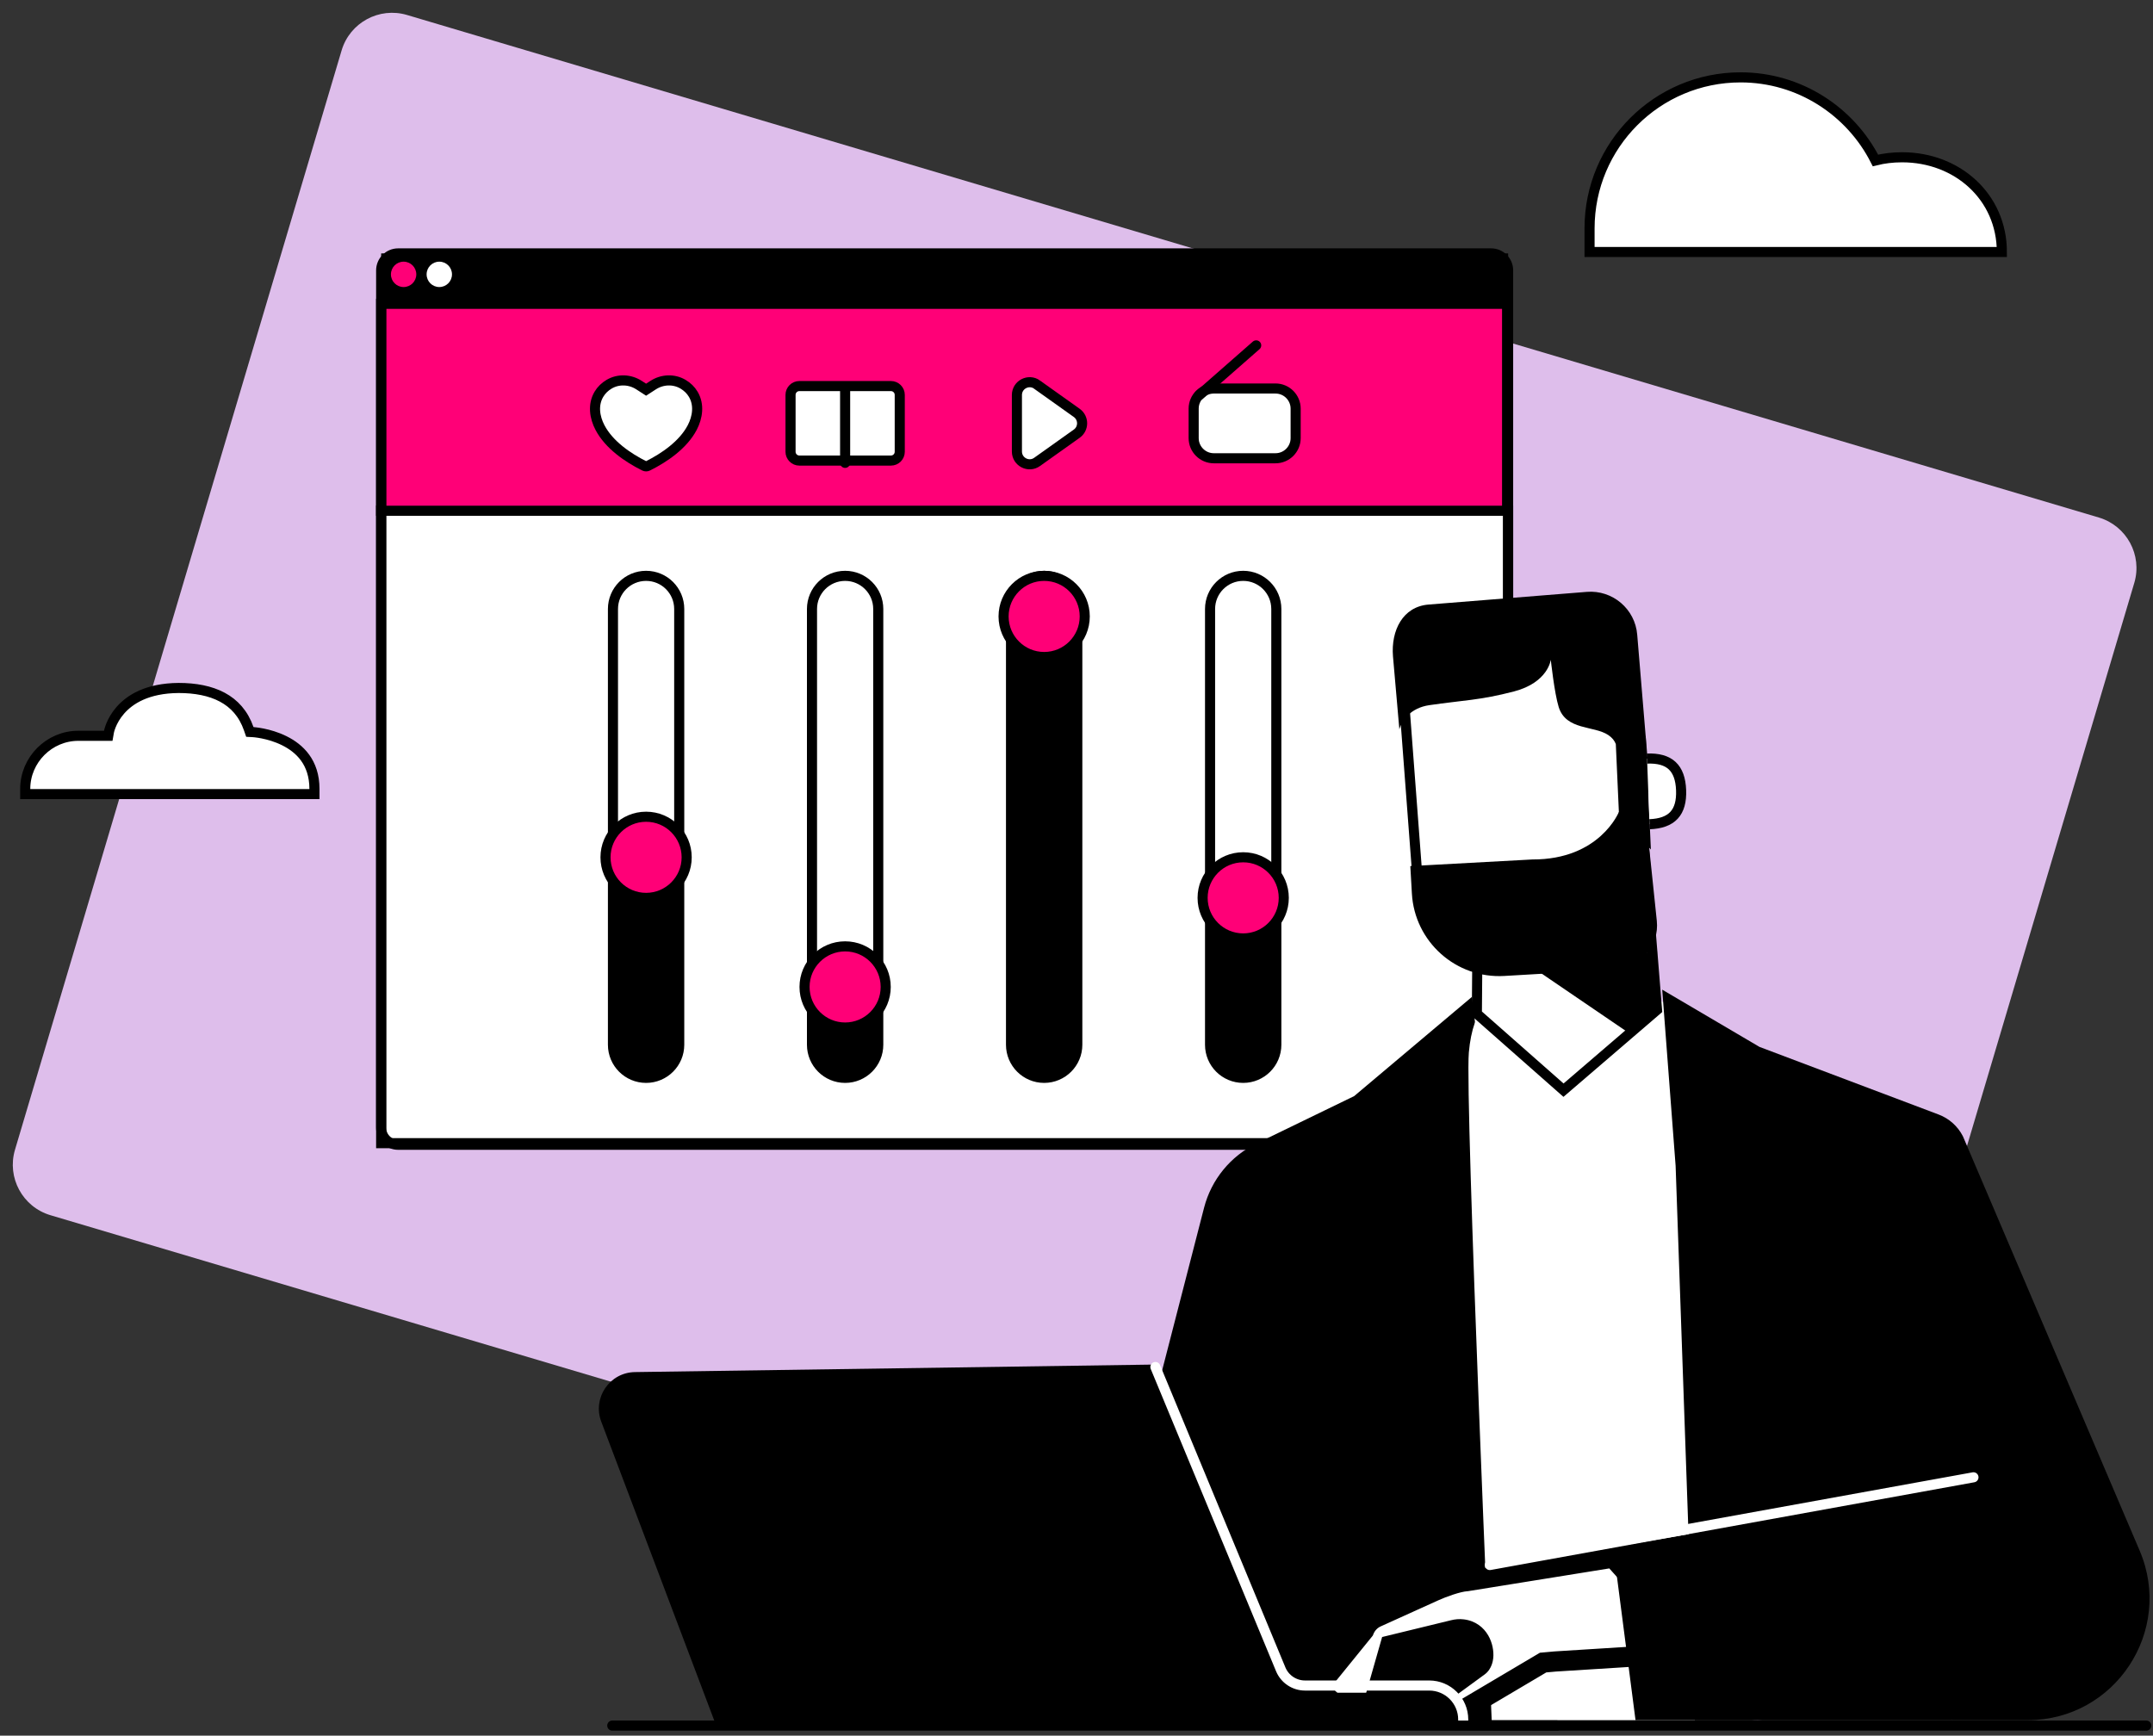 <svg width="640" height="516" viewBox="0 0 640 516" fill="none" xmlns="http://www.w3.org/2000/svg">
<rect x="0" y="0" width="640" height="516" fill="#333333" stroke="none"/>
<path d="M634.434 173.307C636.895 165.023 632.175 156.313 623.891 153.852L120.999 4.456C112.715 1.995 104.005 6.715 101.544 14.999L4.456 341.813C1.995 350.097 6.716 358.808 14.999 361.269L517.891 510.665C526.175 513.126 534.885 508.405 537.346 500.121L634.434 173.307Z" fill="#DEBEEB"/>
<path d="M448.305 75.334H113.305V90.32H448.305V75.334Z" fill="black"/>
<path d="M119.978 85.335C122.062 85.335 123.75 83.646 123.75 81.563C123.75 79.48 122.062 77.791 119.978 77.791C117.895 77.791 116.206 79.48 116.206 81.563C116.206 83.646 117.895 85.335 119.978 85.335Z" fill="#FF0077"/>
<path d="M130.586 85.335C132.67 85.335 134.358 83.646 134.358 81.563C134.358 79.48 132.67 77.791 130.586 77.791C128.503 77.791 126.814 79.48 126.814 81.563C126.814 83.646 128.503 85.335 130.586 85.335Z" fill="white"/>
<path d="M448.303 151.79H113.303V339.853H448.303V151.79Z" fill="white" stroke="black" stroke-width="3" stroke-miterlimit="10"/>
<path d="M447.999 90.32H113.303V151.841H447.999V90.32Z" fill="#FF0077" stroke="black" stroke-width="3"/>
<path d="M443.247 75.334H118.359C115.566 75.334 113.303 77.597 113.303 80.389V335.272C113.303 338.065 115.566 340.328 118.359 340.328H443.247C446.039 340.328 448.303 338.065 448.303 335.272V80.389C448.303 77.597 446.039 75.334 443.247 75.334Z" stroke="black" stroke-width="3"/>
<path fill-rule="evenodd" clip-rule="evenodd" d="M189.962 114.497C187.283 112.758 183.814 112.596 181.064 114.224C179.82 114.962 178.768 115.963 178.03 117.217C176.19 120.322 176.736 124.043 178.354 127.117C181.054 132.254 186.625 136.066 191.56 138.523C191.874 138.685 192.248 138.685 192.561 138.523C197.496 136.066 203.068 132.254 205.767 127.117C207.375 124.043 207.921 120.322 206.081 117.217C205.343 115.963 204.281 114.962 203.037 114.224C200.287 112.596 196.828 112.758 194.149 114.497L192.056 115.852L189.962 114.497Z" fill="white" stroke="black" stroke-width="3" stroke-miterlimit="10"/>
<path d="M379.147 115.498H360.825C357.513 115.498 354.828 118.183 354.828 121.495V130.242C354.828 133.553 357.513 136.238 360.825 136.238H379.147C382.459 136.238 385.144 133.553 385.144 130.242V121.495C385.144 118.183 382.459 115.498 379.147 115.498Z" fill="white" stroke="black" stroke-width="3"/>
<path d="M356.486 117.521L373.413 102.676" stroke="black" stroke-width="3" stroke-miterlimit="10" stroke-linecap="round"/>
<path d="M237.612 114.774H264.843C266.282 114.774 267.459 115.945 267.459 117.389V134.307C267.459 135.746 266.288 136.922 264.843 136.922H237.612C236.173 136.922 234.996 135.751 234.996 134.307V117.389C234.996 115.95 236.167 114.774 237.612 114.774Z" fill="white" stroke="black" stroke-width="3"/>
<path d="M251.221 115.084V137.603" stroke="black" stroke-width="3" stroke-miterlimit="10" stroke-linecap="round"/>
<path d="M308.284 114.356L320.074 122.749C322.198 124.265 322.198 127.42 320.074 128.927L308.284 137.32C305.776 139.11 302.287 137.32 302.287 134.226V117.43C302.287 114.346 305.776 112.546 308.284 114.335V114.356Z" fill="white" stroke="black" stroke-width="3" stroke-miterlimit="10"/>
<path d="M201.906 181.044C201.906 175.604 197.496 171.194 192.057 171.194C186.617 171.194 182.208 175.604 182.208 181.044V310.588C182.208 316.028 186.617 320.437 192.057 320.437C197.496 320.437 201.906 316.028 201.906 310.588V181.044Z" fill="white" stroke="black" stroke-width="3" stroke-miterlimit="10"/>
<path d="M182.208 254.871H201.906V310.588C201.906 316.029 197.497 320.437 192.057 320.437C186.616 320.437 182.208 316.029 182.208 310.588V254.871Z" fill="black"/>
<path d="M192.058 266.935C198.72 266.935 204.121 261.534 204.121 254.871C204.121 248.209 198.72 242.808 192.058 242.808C185.395 242.808 179.994 248.209 179.994 254.871C179.994 261.534 185.395 266.935 192.058 266.935Z" fill="#FF0077" stroke="black" stroke-width="3" stroke-miterlimit="10"/>
<path d="M261.071 181.044C261.071 175.604 256.661 171.195 251.222 171.195C245.782 171.195 241.373 175.604 241.373 181.044V310.588C241.373 316.028 245.782 320.437 251.222 320.437C256.661 320.437 261.071 316.028 261.071 310.588V181.044Z" fill="white" stroke="black" stroke-width="3" stroke-miterlimit="10"/>
<path d="M241.373 299.152H261.071V310.588C261.071 316.029 256.662 320.437 251.222 320.437C245.781 320.437 241.373 316.029 241.373 310.588V299.152Z" fill="black"/>
<path d="M251.223 305.471C257.885 305.471 263.286 300.07 263.286 293.408C263.286 286.745 257.885 281.344 251.223 281.344C244.56 281.344 239.159 286.745 239.159 293.408C239.159 300.07 244.56 305.471 251.223 305.471Z" fill="#FF0077" stroke="black" stroke-width="3" stroke-miterlimit="10"/>
<path d="M320.236 181.044C320.236 175.604 315.826 171.194 310.386 171.194C304.947 171.194 300.537 175.604 300.537 181.044V310.588C300.537 316.028 304.947 320.437 310.386 320.437C315.826 320.437 320.236 316.028 320.236 310.588V181.044Z" fill="white" stroke="black" stroke-width="3" stroke-miterlimit="10"/>
<path d="M300.537 186.747H320.236V310.588C320.236 316.028 315.827 320.437 310.386 320.437C304.946 320.437 300.537 316.028 300.537 310.588V186.747Z" fill="black"/>
<path d="M310.388 195.322C317.05 195.322 322.451 189.921 322.451 183.258C322.451 176.596 317.05 171.195 310.388 171.195C303.725 171.195 298.324 176.596 298.324 183.258C298.324 189.921 303.725 195.322 310.388 195.322Z" fill="#FF0077" stroke="black" stroke-width="3" stroke-miterlimit="10"/>
<path d="M379.399 181.044C379.399 175.604 374.989 171.194 369.55 171.194C364.11 171.194 359.701 175.604 359.701 181.044V310.588C359.701 316.028 364.11 320.437 369.55 320.437C374.989 320.437 379.399 316.028 379.399 310.588V181.044Z" fill="white" stroke="black" stroke-width="3" stroke-miterlimit="10"/>
<path d="M359.701 262.84H379.399V310.578C379.399 316.018 374.99 320.427 369.55 320.427C364.11 320.427 359.701 316.018 359.701 310.578V262.84Z" fill="black"/>
<path d="M369.551 278.988C376.213 278.988 381.614 273.587 381.614 266.925C381.614 260.262 376.213 254.861 369.551 254.861C362.888 254.861 357.487 260.262 357.487 266.925C357.487 273.587 362.888 278.988 369.551 278.988Z" fill="#FF0077" stroke="black" stroke-width="3" stroke-miterlimit="10"/>
<path d="M437.574 296.341L402.526 325.868L373.575 339.914C365.799 343.685 360.076 350.683 357.922 359.046L318.01 513.88L463.319 514.517L437.564 296.341H437.574Z" fill="black"/>
<path d="M479.51 292.165C483.262 292.165 494.911 298.201 494.911 298.201C494.911 298.201 497.732 308.192 498.096 318.85C498.845 340.763 503.82 511.372 503.82 511.372H443.421C443.421 511.372 435.422 326.667 436.626 312.914C437.829 299.162 443.724 294.126 452.572 292.154C461.41 290.183 479.521 292.154 479.521 292.154L479.51 292.165Z" fill="white"/>
<mask id="path-28-outside-1_210_477" maskUnits="userSpaceOnUse" x="388.609" y="459.052" width="111" height="53" fill="black">
<rect fill="white" x="388.609" y="459.052" width="111" height="53"/>
<path d="M398.341 504.026C397.158 505.26 395.196 505.411 393.841 504.309C392.415 503.146 392.193 501.053 393.356 499.627L405.46 484.712C406.147 482.983 407.462 481.557 409.191 480.778L426.412 472.982C428.737 471.92 433.399 470.211 435.957 470.07L479.52 463.052L487.539 472.001L494.971 491.891L462.279 493.944L458.699 494.268L434.966 508.323C433.288 509.223 431.154 508.768 429.991 507.181C428.727 505.442 429.101 503.015 430.841 501.741L439.598 495.34C440.548 494.642 440.852 493.196 440.902 492.609C441.165 489.819 439.709 485.005 434.764 484.399C433.864 484.287 432.944 484.368 432.064 484.591L413.256 489.171L408.453 505.977C407.917 507.858 406.572 509.112 404.61 508.708C402.557 508.283 401.314 506.503 401.718 504.44"/>
</mask>
<path d="M398.341 504.026C397.158 505.26 395.196 505.411 393.841 504.309C392.415 503.146 392.193 501.053 393.356 499.627L405.46 484.712C406.147 482.983 407.462 481.557 409.191 480.778L426.412 472.982C428.737 471.92 433.399 470.211 435.957 470.07L479.52 463.052L487.539 472.001L494.971 491.891L462.279 493.944L458.699 494.268L434.966 508.323C433.288 509.223 431.154 508.768 429.991 507.181C428.727 505.442 429.101 503.015 430.841 501.741L439.598 495.34C440.548 494.642 440.852 493.196 440.902 492.609C441.165 489.819 439.709 485.005 434.764 484.399C433.864 484.287 432.944 484.368 432.064 484.591L413.256 489.171L408.453 505.977C407.917 507.858 406.572 509.112 404.61 508.708C402.557 508.283 401.314 506.503 401.718 504.44" fill="white"/>
<path d="M393.841 504.309L391.945 506.634L391.948 506.636L393.841 504.309ZM393.356 499.627L395.68 501.523L395.685 501.518L393.356 499.627ZM405.46 484.712L407.789 486.602L408.078 486.246L408.247 485.821L405.46 484.712ZM409.191 480.778L410.423 483.514L410.428 483.511L409.191 480.778ZM426.412 472.982L427.649 475.715L427.657 475.711L426.412 472.982ZM435.957 470.07L436.123 473.065L436.28 473.057L436.434 473.032L435.957 470.07ZM479.52 463.052L481.754 461.05L480.66 459.83L479.043 460.09L479.52 463.052ZM487.539 472.001L490.349 470.951L490.151 470.421L489.773 469.999L487.539 472.001ZM494.971 491.891L495.159 494.886L499.198 494.632L497.781 490.841L494.971 491.891ZM462.279 493.944L462.091 490.95L462.05 490.953L462.009 490.956L462.279 493.944ZM458.699 494.268L458.429 491.28L457.754 491.341L457.17 491.687L458.699 494.268ZM434.966 508.323L436.384 510.967L436.44 510.937L436.495 510.905L434.966 508.323ZM429.991 507.181L427.564 508.945L427.571 508.954L429.991 507.181ZM430.841 501.741L429.07 499.319L429.068 499.32L430.841 501.741ZM439.598 495.34L441.368 497.762L441.373 497.758L439.598 495.34ZM440.902 492.609L437.915 492.328L437.914 492.34L437.913 492.352L440.902 492.609ZM434.764 484.399L434.396 487.376L434.399 487.376L434.764 484.399ZM432.064 484.591L432.774 487.505L432.787 487.502L432.8 487.499L432.064 484.591ZM413.256 489.171L412.546 486.257L410.851 486.669L410.371 488.347L413.256 489.171ZM408.453 505.977L405.568 505.153L405.568 505.155L408.453 505.977ZM404.61 508.708L404.002 511.646L404.004 511.646L404.61 508.708ZM396.175 501.949C396.121 502.007 396.044 502.044 395.954 502.05C395.869 502.056 395.796 502.033 395.734 501.982L391.948 506.636C394.538 508.743 398.262 508.442 400.506 506.102L396.175 501.949ZM395.737 501.984C395.583 501.858 395.575 501.652 395.68 501.523L391.031 497.731C388.81 500.453 389.248 504.434 391.945 506.634L395.737 501.984ZM395.685 501.518L407.789 486.602L403.13 482.822L391.026 497.737L395.685 501.518ZM408.247 485.821C408.66 484.783 409.434 483.959 410.423 483.514L407.959 478.043C405.489 479.155 403.635 481.182 402.672 483.603L408.247 485.821ZM410.428 483.511L427.649 475.715L425.174 470.249L407.954 478.045L410.428 483.511ZM427.657 475.711C428.711 475.23 430.352 474.578 432.025 474.034C433.767 473.467 435.258 473.113 436.123 473.065L435.792 467.074C434.098 467.168 431.979 467.739 430.169 468.328C428.291 468.939 426.438 469.672 425.166 470.253L427.657 475.711ZM436.434 473.032L479.997 466.014L479.043 460.09L435.48 467.108L436.434 473.032ZM477.285 465.054L485.304 474.003L489.773 469.999L481.754 461.05L477.285 465.054ZM484.728 473.051L492.161 492.942L497.781 490.841L490.349 470.951L484.728 473.051ZM494.783 488.897L462.091 490.95L462.467 496.938L495.159 494.886L494.783 488.897ZM462.009 490.956L458.429 491.28L458.969 497.256L462.549 496.932L462.009 490.956ZM457.17 491.687L433.438 505.742L436.495 510.905L460.228 496.849L457.17 491.687ZM433.549 505.68C433.178 505.878 432.684 505.78 432.411 505.408L427.571 508.954C429.624 511.756 433.398 512.568 436.384 510.967L433.549 505.68ZM432.418 505.417C432.123 505.011 432.211 504.456 432.614 504.161L429.068 499.32C425.992 501.574 425.332 505.872 427.564 508.944L432.418 505.417ZM432.611 504.163L441.368 497.762L437.827 492.918L429.07 499.319L432.611 504.163ZM441.373 497.758C442.496 496.934 443.082 495.803 443.387 495.011C443.703 494.189 443.845 493.399 443.891 492.867L437.913 492.352C437.913 492.351 437.913 492.356 437.912 492.367C437.91 492.377 437.908 492.391 437.906 492.409C437.9 492.444 437.892 492.489 437.881 492.54C437.857 492.647 437.826 492.756 437.788 492.855C437.749 492.956 437.716 493.012 437.704 493.03C437.692 493.048 437.724 492.993 437.822 492.921L441.373 497.758ZM443.889 492.891C444.074 490.925 443.669 488.388 442.378 486.174C441.023 483.85 438.656 481.854 435.129 481.421L434.399 487.376C435.817 487.55 436.651 488.263 437.194 489.196C437.802 490.238 437.993 491.503 437.915 492.328L443.889 492.891ZM435.132 481.421C433.813 481.258 432.516 481.382 431.329 481.682L432.8 487.499C433.372 487.354 433.915 487.316 434.396 487.376L435.132 481.421ZM431.354 481.676L412.546 486.257L413.966 492.086L432.774 487.505L431.354 481.676ZM410.371 488.347L405.568 505.153L411.337 506.802L416.14 489.996L410.371 488.347ZM405.568 505.155C405.499 505.396 405.418 505.567 405.35 505.678C405.282 505.788 405.237 505.822 405.239 505.82C405.247 505.814 405.279 505.795 405.32 505.786C405.358 505.778 405.334 505.794 405.216 505.77L404.004 511.646C405.797 512.015 407.52 511.634 408.893 510.579C410.188 509.585 410.947 508.172 411.338 506.8L405.568 505.155ZM405.218 505.77C404.901 505.704 404.769 505.568 404.719 505.495C404.674 505.43 404.608 505.293 404.662 505.018L398.774 503.863C398.039 507.613 400.413 510.903 404.002 511.646L405.218 505.77Z" fill="black" mask="url(#path-28-outside-1_210_477)"/>
<path d="M488.105 245.023L492.565 300.224L464.767 324.098L439.012 301.387L439.254 271.516L471.562 240.149L488.105 245.023Z" fill="white" stroke="black" stroke-width="3" stroke-miterlimit="10"/>
<path d="M441.701 274.378L435.998 270.383L470.126 237.236L488.641 253.618" fill="#FF0077"/>
<path d="M471.844 192.167L427.443 195.727C420.212 196.303 415.44 210.308 416.016 217.538L418.938 253.941C420.324 271.203 435.441 284.075 452.702 282.69L478.933 280.587C486.163 280.01 491.553 273.68 490.976 266.44L485.991 204.201C485.415 196.97 479.084 191.581 471.844 192.157V192.167Z" fill="white"/>
<path d="M424.633 179.729L471.694 175.958C479.359 175.341 486.073 181.054 486.68 188.719L490.563 235.295C489.976 235.457 489.349 235.699 488.722 235.992C488.773 235.79 488.834 235.598 488.864 235.376C489.046 234.162 488.732 232.898 488.065 231.877C488.925 230.461 489.036 228.611 488.328 227.104C488.338 225.547 487.61 224.03 485.81 223.14C484.657 222.574 483.494 222.048 482.291 221.603C481.947 221.472 481.614 221.411 481.28 221.381C480.966 221.269 480.643 221.209 480.309 221.178C479.935 220.218 479.268 219.328 478.105 218.539C473.837 215.647 465.515 217.204 463.331 210.177C462.057 206.091 460.985 196.131 460.985 196.131C460.985 196.131 460.237 202.886 450.064 205.555C439.891 208.215 434.805 208.184 424.855 209.641C419.394 210.439 416.715 214.1 415.977 216.82L415.835 215.263L414.076 195.11C413.459 187.445 416.978 180.346 424.643 179.729H424.633Z" fill="black"/>
<path d="M455.513 255.509C475.565 255.59 481.228 241.382 481.228 241.382C481.885 241.281 482.462 240.351 483.099 240.149C483.311 240.25 481.44 240.644 481.673 240.725C484.161 241.635 486.223 240.331 487.265 238.399C487.862 237.894 488.317 237.236 488.61 236.427L492.503 273.761C493.271 281.133 487.781 287.675 480.389 288.201L447.191 290.142C432.832 290.982 420.516 280.01 419.697 265.641L419.231 257.481L426.724 257.076L455.523 255.509H455.513Z" fill="black"/>
<path d="M343.15 405.672L383.598 503.222H429.355C432.722 503.222 435.452 505.952 435.452 509.32V512.333H387.37H377.834H212.635L178.729 422.64C176.06 415.582 181.207 408.008 188.76 407.907L343.15 405.672Z" fill="black"/>
<path d="M580.65 511.383H486.174L479.51 459.913L507.611 455.14" fill="black"/>
<path d="M421.72 265.803L416.725 199.731" stroke="black" stroke-width="3" stroke-miterlimit="10"/>
<path d="M434.955 512.333V511.201C434.955 505.609 430.424 501.089 424.843 501.089H387.924C384.769 501.089 381.917 499.187 380.704 496.265L343.451 406.4" stroke="white" stroke-width="3" stroke-miterlimit="10" stroke-linecap="round"/>
<path d="M480.316 221.189L481.297 242.96L490.742 252.546L489.195 218.772L480.316 221.189Z" fill="black"/>
<path d="M489.602 225.517C496.265 225.264 499.471 228.247 499.724 234.911C499.976 241.574 496.993 244.78 490.33 245.033" fill="white"/>
<path d="M489.602 225.517C496.265 225.264 499.471 228.247 499.724 234.911C499.976 241.574 496.993 244.78 490.33 245.033" stroke="black" stroke-width="3"/>
<path d="M580.648 511.383H602.753C628.7 511.383 646.214 484.869 636.041 461.005L583.489 337.79C581.962 334.817 579.394 332.512 576.259 331.329L523.03 311.236L494.109 294.218L498.094 346.608L502.391 469.297" fill="black"/>
<path d="M455.887 287.816L483.513 306.635L492.563 300.224V282.801L455.887 287.816Z" fill="black"/>
<path d="M182 513L638 513" stroke="black" stroke-width="3" stroke-miterlimit="10" stroke-linecap="round"/>
<path d="M442.857 465.267L586.63 439.188" stroke="white" stroke-width="3" stroke-miterlimit="10" stroke-linecap="round"/>
<path d="M93.471 234.518V236.076H7.5V234.518C7.5 225.869 14.625 218.744 23.274 218.744H30.922H32.18L32.398 217.51L32.398 217.51L32.398 217.51L32.401 217.496C32.404 217.481 32.41 217.453 32.419 217.413C32.437 217.332 32.467 217.206 32.513 217.039C32.605 216.704 32.761 216.211 33.006 215.611C33.497 214.41 34.343 212.796 35.755 211.176C38.538 207.983 43.66 204.599 53.09 204.527C58.06 204.527 62.51 205.357 66.082 207.268C69.616 209.159 72.369 212.148 73.94 216.653L74.27 217.602L75.272 217.657L75.272 217.657L75.272 217.657L75.273 217.657L75.277 217.658L75.308 217.66C75.338 217.662 75.386 217.665 75.45 217.671C75.578 217.681 75.772 217.7 76.023 217.73C76.525 217.789 77.25 217.893 78.124 218.069C79.879 218.424 82.197 219.065 84.498 220.205C89.054 222.463 93.471 226.613 93.471 234.518Z" fill="white" stroke="black" stroke-width="3"/>
<path d="M565.347 46.759C562.626 46.759 560.009 47.073 557.497 47.701C550.066 33.048 534.889 23 517.41 23C492.604 23 472.508 43.096 472.508 67.902V74.915H595.073C595.073 58.482 581.78 46.759 565.452 46.759H565.347Z" fill="white" stroke="black" stroke-width="3" stroke-miterlimit="10"/>
</svg>
